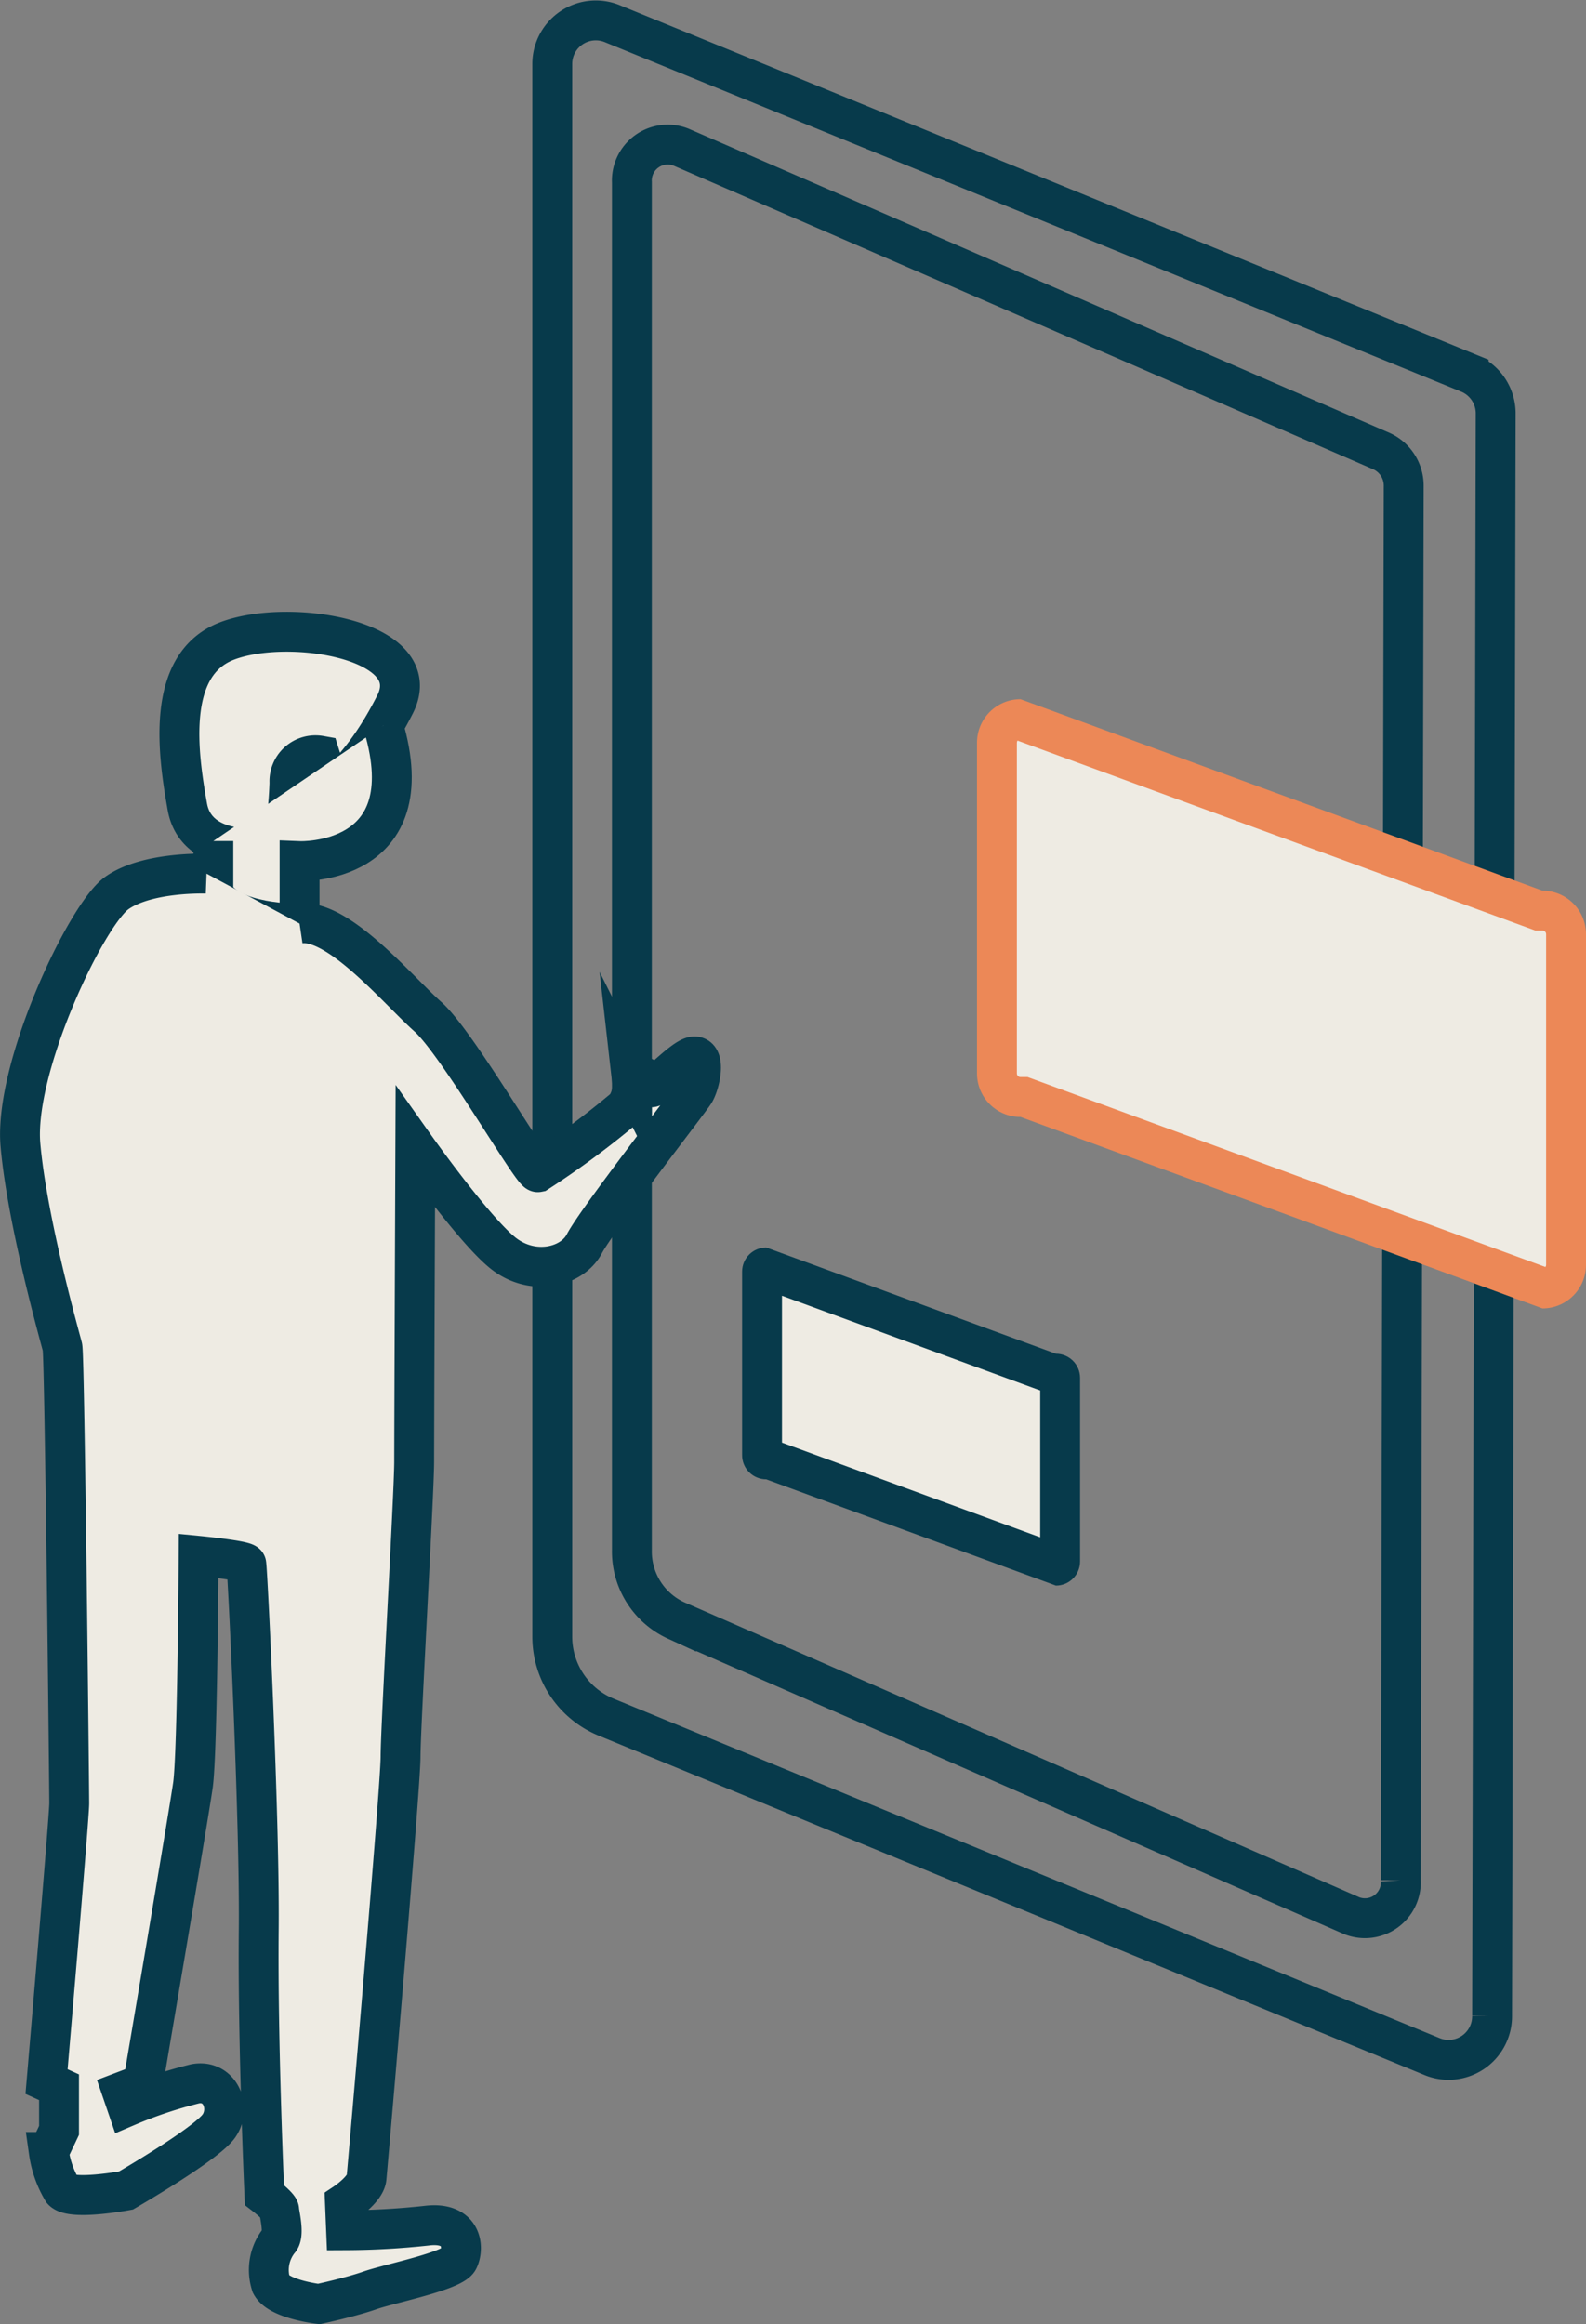 <svg xmlns="http://www.w3.org/2000/svg" width="119.319" height="174.792" viewBox="0 0 119.319 174.792">
  <rect x="0" y="0" width="119.319" height="174.792" fill="#808080" stroke="none"/>
  <g id="Group_541" data-name="Group 541" transform="translate(-752.496 -1538.469)">
    <g id="Group_539" data-name="Group 539" transform="translate(754 1540)">
      <path id="Path_1067" data-name="Path 1067" d="M4039.108-730.427l-62.125-25.522a6.546,6.546,0,0,1-4.07-6.06V-880.289a3.273,3.273,0,0,1,4.509-3.03l64.43,26.284a3.273,3.273,0,0,1,2.037,2.985l-.271,120.55A3.272,3.272,0,0,1,4039.108-730.427Z" transform="translate(-3932.868 883.565)" fill="none" stroke="#073a4b" stroke-miterlimit="10" stroke-width="3"/>
      <path id="Path_1068" data-name="Path 1068" d="M4027.068-750.339l-50.825-22.2a5.707,5.707,0,0,1-3.331-5.272v-102.9a2.7,2.7,0,0,1,3.689-2.636l52.711,22.866a2.85,2.85,0,0,1,1.666,2.6l-.221,104.875A2.7,2.7,0,0,1,4027.068-750.339Z" transform="translate(-3926.877 892.88)" fill="none" stroke="#073a4b" stroke-miterlimit="10" stroke-width="3"/>
      <path id="Path_1064" data-name="Path 1064" d="M3917.631-785a1.961,1.961,0,0,0-2.3,2.049c-.086,2.391-.342,4.184-1.025,4.61s-5.976,1.024-6.658-2.817-1.708-10.672,2.988-12.465,15.111-.085,12.635,4.781-4.269,5.464-4.354,6.574S3917.631-785,3917.631-785Z" transform="translate(-3895.059 840.298)" fill="#eeebe3" stroke="#073a4b" stroke-miterlimit="10" stroke-width="3"/>
      <path id="Path_1065" data-name="Path 1065" d="M3923.744-783.517c3.14,10.562-6.3,10.185-6.3,10.185v4.7s-5.293.086-6.488-2.3v-3.913" transform="translate(-3896.41 836.565)" fill="#eeebe3" stroke="#073a4b" stroke-miterlimit="10" stroke-width="3"/>
      <path id="Path_1066" data-name="Path 1066" d="M3902.766-766.525s-4.44-.171-6.744,1.452-7.769,13.148-7.257,18.953,2.988,14.513,3.159,15.2.512,33.3.512,34.32-1.707,20.917-1.707,20.917l.939.427v3.244l-.768,1.622a7.774,7.774,0,0,0,1.025,2.9c.683.768,4.781,0,4.781,0s6.062-3.5,7-4.866.085-3.5-1.793-3.159a33.549,33.549,0,0,0-5.123,1.707l-.38-1.109,1.576-.6s3.414-20.063,3.756-22.454.427-17.245.427-17.245,3.5.341,3.585.6,1.024,19.123.939,27.575.427,19.892.427,19.892,1.11.854,1.11,1.11.427,1.879,0,2.305a3.556,3.556,0,0,0-.6,3.33c.6,1.109,3.586,1.451,3.586,1.451s2.39-.512,3.842-1.024,6.232-1.452,6.658-2.305.342-2.9-2.39-2.561a58.068,58.068,0,0,1-6.062.342l-.085-2.049s1.537-1.024,1.622-1.878,2.561-29.369,2.561-31.673,1.024-19.892,1.024-22.2.086-23.648.086-23.648,4.354,6.147,6.573,7.939,5.208,1.11,6.147-.683,7.854-10.671,8.281-11.355.854-2.732,0-2.732-3.33,2.9-3.33,2.22-1.366-1.2-1.366-.342a2.825,2.825,0,0,1-.512,1.964,65.139,65.139,0,0,1-6.573,4.866c-.427.085-6.062-9.733-8.281-11.7s-6.745-7.428-9.647-7" transform="translate(-3888.731 830.697)" fill="#eeebe3" stroke="#073a4b" stroke-miterlimit="10" stroke-width="3"/>
    </g>
    <g id="Path_1069" data-name="Path 1069" transform="translate(825.998 1591.053)" fill="#eeebe3">
      <path d="M 42.771 44.302 L 3.789 30.009 L 3.539 29.917 L 3.273 29.917 C 2.295 29.917 1.5 29.122 1.5 28.145 L 1.5 3.273 C 1.5 2.372 2.175 1.626 3.046 1.514 L 42.028 15.808 L 42.278 15.9 L 42.544 15.9 C 43.522 15.9 44.317 16.695 44.317 17.672 L 44.317 42.544 C 44.317 43.445 43.642 44.191 42.771 44.302 Z" stroke="none"/>
      <path d="M 3.051 3.114 C 3.019 3.159 3 3.214 3 3.273 L 3 28.145 C 3 28.295 3.122 28.417 3.273 28.417 L 3.805 28.417 L 42.766 42.703 C 42.798 42.658 42.817 42.603 42.817 42.544 L 42.817 17.672 C 42.817 17.522 42.695 17.4 42.544 17.4 L 42.012 17.4 L 3.051 3.114 M 3.273 -3.814697265625e-06 L 42.544 14.4 C 44.352 14.4 45.817 15.865 45.817 17.672 L 45.817 42.544 C 45.817 44.352 44.352 45.817 42.544 45.817 L 3.273 31.417 C 1.465 31.417 -3.814697265625e-06 29.952 -3.814697265625e-06 28.145 L -3.814697265625e-06 3.273 C -3.814697265625e-06 1.465 1.465 -3.814697265625e-06 3.273 -3.814697265625e-06 Z" stroke="none" fill="#ec8857"/>
    </g>
    <g id="Path_1070" data-name="Path 1070" transform="translate(808.326 1632.288)" fill="#eeebe3">
      <path d="M 23.766 23.886 L 2.333 16.027 L 2.083 15.935 L 1.816 15.935 C 1.642 15.935 1.5 15.793 1.5 15.619 L 1.5 1.816 C 1.5 1.698 1.565 1.595 1.661 1.541 L 23.094 9.4 L 23.344 9.491 L 23.61 9.491 C 23.785 9.491 23.927 9.633 23.927 9.807 L 23.927 23.61 C 23.927 23.728 23.862 23.831 23.766 23.886 Z" stroke="none"/>
      <path d="M 3 3.629 L 3 14.674 L 22.427 21.797 L 22.427 10.752 L 3 3.629 M 1.816 -3.814697265625e-06 L 23.61 7.991 C 24.613 7.991 25.427 8.804 25.427 9.807 L 25.427 23.61 C 25.427 24.613 24.613 25.427 23.61 25.427 L 1.816 17.435 C 0.813 17.435 -3.814697265625e-06 16.622 -3.814697265625e-06 15.619 L -3.814697265625e-06 1.816 C -3.814697265625e-06 0.813 0.813 -3.814697265625e-06 1.816 -3.814697265625e-06 Z" stroke="none" fill="#073a4b"/>
    </g>
  </g>
</svg>
